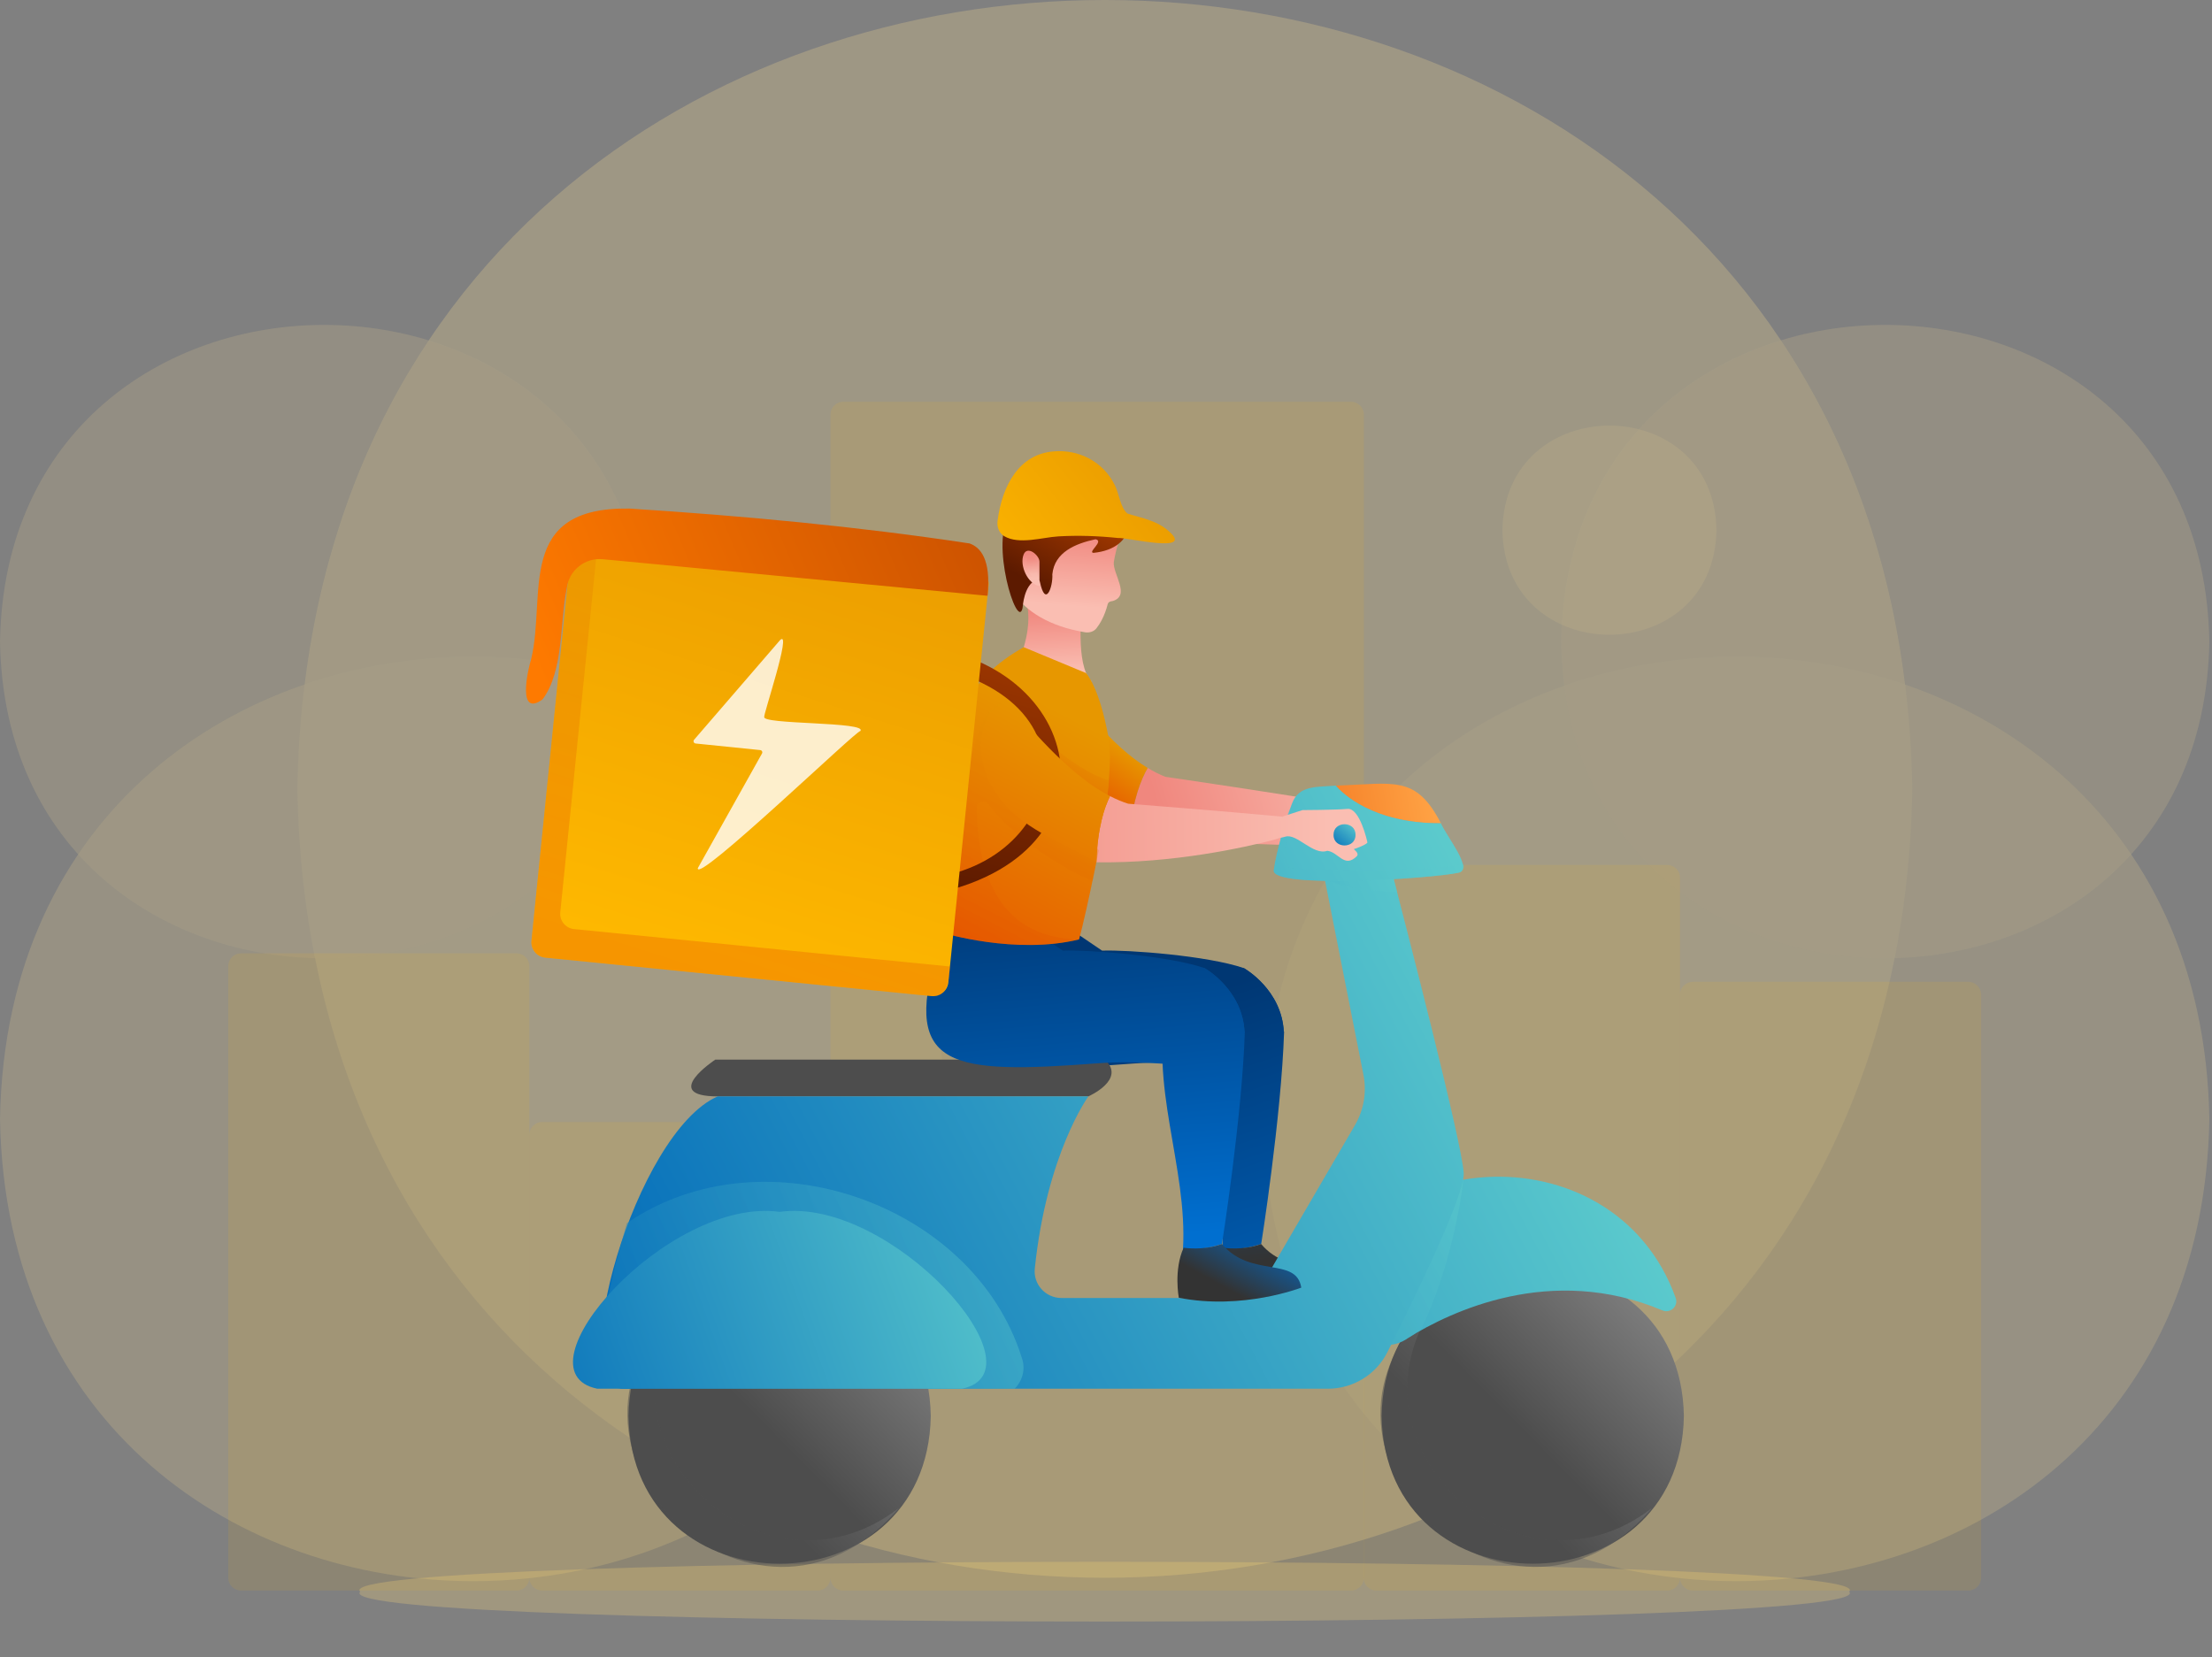 <svg width="395" height="296" viewBox="0 0 395 296" fill="none" xmlns="http://www.w3.org/2000/svg">
<rect x="0" y="0" width="395" height="296" fill="#808080" stroke="none"/>
<g clip-path="url(#clip0_343_43)">
<g opacity="0.3">
<path opacity="0.8" d="M341.476 140.893C338.259 328.761 56.303 328.735 53.112 140.885C56.329 -46.98 338.286 -46.949 341.476 140.893Z" fill="#FFE193"/>
<path opacity="0.6" d="M168.957 199.842C167.069 309.918 1.868 309.903 3.05176e-05 199.842C1.884 89.77 167.088 89.789 168.957 199.842Z" fill="#FFE193"/>
<path opacity="0.6" d="M225.574 199.842C227.458 309.918 392.663 309.899 394.531 199.842C392.648 89.77 227.443 89.789 225.574 199.842Z" fill="#FFE193"/>
<path opacity="0.5" d="M278.771 114.584C280.062 189.999 393.248 189.988 394.528 114.584C393.236 39.168 280.05 39.179 278.771 114.584Z" fill="#FFE193"/>
<path opacity="0.5" d="M115.757 114.584C114.466 189.999 1.28 189.988 3.05176e-05 114.584C1.291 39.168 114.477 39.179 115.757 114.584Z" fill="#FFE193"/>
</g>
<g opacity="0.5">
<g opacity="0.5">
<g style="mix-blend-mode:multiply">
<path d="M330.216 284.266C337.143 291.382 57.366 291.382 64.312 284.266C57.385 277.153 337.162 277.153 330.216 284.266Z" fill="#FFDA7A"/>
</g>
</g>
</g>
<path opacity="0.1" d="M92.235 170.256H43.045C41.78 170.256 40.755 171.281 40.755 172.546V281.774C40.755 283.039 41.78 284.064 43.045 284.064H92.235C93.499 284.064 94.525 283.039 94.525 281.774V172.546C94.525 171.281 93.499 170.256 92.235 170.256Z" fill="#FFB902"/>
<path opacity="0.1" d="M146.004 200.382H96.815C95.55 200.382 94.525 201.407 94.525 202.672V281.774C94.525 283.039 95.55 284.064 96.815 284.064H146.004C147.269 284.064 148.294 283.039 148.294 281.774V202.672C148.294 201.407 147.269 200.382 146.004 200.382Z" fill="#FFB902"/>
<path opacity="0.1" d="M241.258 71.751H150.584C149.32 71.751 148.294 72.776 148.294 74.041V281.774C148.294 283.039 149.32 284.064 150.584 284.064H241.258C242.523 284.064 243.548 283.039 243.548 281.774V74.041C243.548 72.776 242.523 71.751 241.258 71.751Z" fill="#FFB902"/>
<path opacity="0.1" d="M297.716 154.477H245.789C244.524 154.477 243.499 155.502 243.499 156.767V281.775C243.499 283.039 244.524 284.065 245.789 284.065H297.716C298.981 284.065 300.006 283.039 300.006 281.775V156.767C300.006 155.502 298.981 154.477 297.716 154.477Z" fill="#FFB902"/>
<path opacity="0.1" d="M351.482 175.352H302.292C301.028 175.352 300.003 176.377 300.003 177.642V281.775C300.003 283.039 301.028 284.065 302.292 284.065H351.482C352.747 284.065 353.772 283.039 353.772 281.775V177.642C353.772 176.377 352.747 175.352 351.482 175.352Z" fill="#FFB902"/>
<path d="M239.66 143.638C230.2 141.964 208.098 138.732 208.094 138.732C207.023 138.31 205.975 137.775 204.946 137.152C203.834 139.055 202.315 142.662 201.707 148.78C203.716 150.47 206.423 150.28 208.937 150.227C219.073 150.083 229.14 151.663 239.261 150.375C238.63 148.104 238.968 145.86 239.66 143.638Z" fill="url(#paint0_linear_343_43)"/>
<path d="M187.945 119.27C182.476 119.592 180.756 129.071 184.762 135.341C188.37 141.804 195.862 144.766 201.703 148.784C202.311 142.666 203.833 139.059 204.942 137.156C198.494 133.256 192.817 125.748 187.941 119.273L187.945 119.27Z" fill="url(#paint1_linear_343_43)"/>
<path d="M193.253 108.154C193.253 108.154 191.917 118.78 194.902 121.689C194.902 121.689 188.123 128.049 181.777 118.351C181.777 118.351 184.58 112.647 183.311 107.436L193.253 108.154Z" fill="url(#paint2_linear_343_43)"/>
<path d="M220.315 191.533C220.638 190.66 217.812 190.204 214.649 189.968C206.602 189.486 204.756 189.794 198.232 190.238C189.486 190.652 177.194 191.601 170.366 185.028C166.967 180.182 174.737 166.473 174.737 166.473L184.591 161.54L185.977 163.321L186.505 162.801C187.842 163.705 195.308 168.767 196.804 169.781C201.437 169.614 215.579 170.669 222.103 172.895C222.324 173.02 228.867 176.768 229.25 184.265L220.174 191.966C220.262 191.681 220.319 191.533 220.319 191.533H220.315Z" fill="url(#paint3_linear_343_43)"/>
<path d="M229.304 184.215C228.829 199.345 225.164 222.643 225.202 222.175C221.481 223.429 218.256 223.121 218.256 223.121C219.126 208.394 211.987 193.455 215.587 178.982C215.591 178.978 218.921 175.868 222.1 172.895C222.316 173.02 228.863 176.768 229.247 184.265L229.304 184.215Z" fill="url(#paint4_linear_343_43)"/>
<path d="M218.374 222.84C218.374 222.84 221.906 223.406 225.202 222.176C230.409 228.343 238.479 224.344 239.382 229.964C239.382 229.964 228.905 234.031 217.512 231.772C217.512 231.772 216.567 226.812 218.374 222.84Z" fill="url(#paint5_linear_343_43)"/>
<path d="M300.694 252.902C300.09 288.071 247.308 288.067 246.712 252.902C247.315 217.732 300.098 217.736 300.694 252.902Z" fill="url(#paint6_linear_343_43)"/>
<path style="mix-blend-mode:multiply" opacity="0.5" d="M295.016 269.318C269.208 299.566 226.524 257.622 257.14 231.768C237.901 256.509 270.374 288.299 295.016 269.318Z" fill="url(#paint7_linear_343_43)"/>
<path d="M257.307 147.037C245.048 147.09 239.629 141.599 238.528 140.312C248.952 139.966 252.814 138.341 257.307 147.037Z" fill="url(#paint8_linear_343_43)"/>
<g style="mix-blend-mode:multiply">
<path d="M194.355 195.809C194.355 195.809 201.183 192.813 197.302 189.243H127.735C127.735 189.243 117.777 195.809 128.171 195.809H194.355Z" fill="#4D4D4D"/>
</g>
<path d="M296.858 234.035C276.967 225.612 258.993 234.263 251.474 238.93C246.571 242.629 239.033 237.506 234.339 235.805C241.445 203.833 288.132 200.909 299.224 231.795C299.767 233.245 298.298 234.639 296.862 234.031L296.858 234.035Z" fill="url(#paint9_linear_343_43)"/>
<g style="mix-blend-mode:multiply" opacity="0.5">
<path d="M261.309 210.403C261.013 214.383 258.704 227.325 253.874 237.119C247.236 243.48 241.198 238.41 234.335 235.809C238.137 222.065 245.88 210.734 261.309 210.407V210.403Z" fill="url(#paint10_linear_343_43)"/>
</g>
<path d="M247.748 241.497C245.736 245.496 241.619 248.022 237.111 248.022H111.492C100.487 248.022 113.429 202.219 128.171 195.809H194.355C194.355 195.809 186.896 206.04 184.785 226.573C184.496 229.376 186.703 231.817 189.543 231.817H219.388C222.225 231.817 224.849 230.317 226.266 227.879L241.957 200.947C243.545 198.224 244.08 195.027 243.469 191.943C243.085 190.063 235.965 153.968 235.817 153.258H247.916C251.364 166.549 261.047 204 261.382 209.511C261.53 213.494 252.727 231.593 247.748 241.497Z" fill="url(#paint11_linear_343_43)"/>
<path style="mix-blend-mode:multiply" opacity="0.5" d="M249.488 159.315C241.061 159.083 236.58 157.093 236.58 157.093L243.788 153.258H247.919C247.919 153.258 248.531 155.593 249.488 159.315Z" fill="url(#paint12_linear_343_43)"/>
<path d="M260.516 155.851C255.541 156.949 227.014 158.753 227.462 155.426C227.845 152.092 229.6 146.714 230.713 143.521C231.913 140.148 235.387 140.589 238.528 140.308C239.629 141.595 245.048 147.083 257.307 147.033C258.454 149.597 263.068 155.168 260.516 155.851Z" fill="url(#paint13_linear_343_43)"/>
<path d="M166.211 252.902C165.607 288.071 112.825 288.067 112.229 252.902C112.833 217.732 165.615 217.736 166.211 252.902Z" fill="url(#paint14_linear_343_43)"/>
<path style="mix-blend-mode:multiply" opacity="0.5" d="M160.534 269.318C134.726 299.566 92.041 257.622 122.657 231.768C103.419 256.509 135.892 288.299 160.534 269.318Z" fill="url(#paint15_linear_343_43)"/>
<path style="mix-blend-mode:multiply" opacity="0.5" d="M181.174 248.022H111.492C103.472 248.633 109.43 227.036 111.948 218.439C136.309 201.79 173.806 214.861 182.461 242.477C183.194 244.528 182.575 246.639 181.177 248.022H181.174Z" fill="url(#paint16_linear_343_43)"/>
<path d="M171.778 248.022H106.658C91.525 244.908 119.277 213.688 139.218 216.434C159.072 213.661 186.934 244.87 171.778 248.022Z" fill="url(#paint17_linear_343_43)"/>
<path style="mix-blend-mode:multiply" opacity="0.5" d="M260.516 155.851C255.541 156.949 227.018 158.753 227.462 155.426C228.275 151.852 229.551 143.095 232.775 141.124C232.255 142.989 227.139 155.092 230.466 155.077C235.38 155.297 252.955 155.931 261.291 154.306C261.564 154.944 261.203 155.684 260.516 155.855V155.851Z" fill="url(#paint18_linear_343_43)"/>
<path d="M218.108 185.362C218.124 184.986 218.12 184.622 218.097 184.265L218.154 184.215C218.139 184.595 218.124 184.979 218.108 185.362Z" fill="url(#paint19_linear_343_43)"/>
<path d="M213.305 191.533C213.627 190.66 210.802 190.204 207.639 189.969C199.592 189.486 197.746 189.794 191.222 190.238C167.453 191.772 160.754 189.171 168.429 166.625L177.577 161.536L178.963 163.317L179.491 162.797C180.828 163.701 188.294 168.763 189.79 169.777C194.423 169.61 208.565 170.666 215.089 172.891C215.31 173.016 221.853 176.764 222.236 184.261L213.16 191.962C213.248 191.677 213.305 191.529 213.305 191.529V191.533Z" fill="url(#paint20_linear_343_43)"/>
<path d="M222.293 184.215C221.819 199.345 218.154 222.643 218.192 222.176C214.47 223.429 211.246 223.121 211.246 223.121C212.116 208.394 204.977 193.455 208.577 178.982C208.58 178.978 211.911 175.868 215.089 172.895C215.306 173.02 221.853 176.768 222.236 184.265L222.293 184.215Z" fill="url(#paint21_linear_343_43)"/>
<path d="M211.364 222.84C211.364 222.84 214.896 223.406 218.192 222.176C223.398 228.343 231.468 224.344 232.372 229.964C232.372 229.964 221.895 234.032 210.502 231.772C210.502 231.772 209.556 226.812 211.364 222.84Z" fill="url(#paint22_linear_343_43)"/>
<path d="M198.012 139.347C197.613 146.255 193.952 163.203 192.691 167.776C181.348 170.559 168.425 166.625 168.425 166.625C174.888 143.881 162.216 127.184 182.81 115.586L193.918 120.2C193.918 120.2 196.288 122.547 197.947 131.718C198.293 133.628 198.266 136.302 198.008 139.347H198.012Z" fill="url(#paint23_linear_343_43)"/>
<path d="M180.942 94.783C180.942 94.783 178.857 102.856 181.101 106.081C183.22 109.122 187.314 111.864 193.747 112.924C194.541 113.057 195.346 112.783 195.786 112.221C196.409 111.431 197.245 110.068 197.795 107.941C197.909 107.508 198.232 107.394 198.703 107.338C201.927 106.369 198.688 102.496 198.893 100.388C199.075 99.317 199.451 97.445 199.987 96.351C200.769 94.749 186.995 88.536 180.942 94.783Z" fill="url(#paint24_linear_343_43)"/>
<path d="M185.009 103.57C185.301 103.438 185.647 103.612 185.704 103.916C186.676 108.583 188.047 104.858 187.918 102.56C188.309 98.603 192.065 97.077 195.627 96.309C197.256 96.621 194.127 98.656 195.274 98.736C203.097 97.977 203.75 90.492 195.49 89.463C190.291 88.206 184.8 88.669 180.395 91.707C176.635 96.651 181.675 112.753 182.586 108.633C182.658 108.298 182.806 104.569 185.013 103.567L185.009 103.57Z" fill="url(#paint25_linear_343_43)"/>
<path d="M185.617 100.27C185.575 99.154 183.437 97.342 182.78 99.059C182.024 101.018 183.536 104.315 185.617 104.668V100.266V100.27Z" fill="url(#paint26_linear_343_43)"/>
<path style="mix-blend-mode:multiply" opacity="0.5" d="M185.237 100.236C182.526 97.122 182.86 103.191 185.237 103.381V100.236Z" fill="url(#paint27_linear_343_43)"/>
<path d="M188.229 80.614C182.039 81.04 178.944 86.671 178.135 93.044C177.983 94.156 178.462 95.261 179.328 95.763C182.013 97.32 186.114 95.968 188.985 95.797C192.543 95.588 196.105 95.713 199.641 96.085C201.164 95.945 213.244 98.922 208.839 94.984C206.655 92.953 203.932 92.558 201.327 91.718C200.081 90.693 199.842 88.221 199.117 86.728C196.975 82.323 192.517 80.257 188.229 80.611V80.614Z" fill="url(#paint28_linear_343_43)"/>
<path d="M201.468 143.54C201.468 143.54 218.306 144.846 228.985 145.852C230.082 148.097 230.276 147.037 229.539 149.426C228.742 149.582 228.016 149.787 227.344 150.026C222.358 151.313 209.545 154.211 195.786 154.002C195.969 147.858 197.237 144.155 198.213 142.18C199.284 142.731 200.37 143.194 201.464 143.54H201.468Z" fill="url(#paint29_linear_343_43)"/>
<path d="M230.435 145.989C229.964 145.943 229.482 145.898 228.981 145.852C228.981 145.849 228.981 145.845 228.981 145.841C228.985 145.841 229.638 145.909 230.439 145.989H230.435Z" fill="url(#paint30_linear_343_43)"/>
<path d="M233.264 146.278C233.139 146.266 232.137 146.164 231.13 146.061C231.893 146.137 232.604 146.202 233.264 146.278Z" fill="url(#paint31_linear_343_43)"/>
<path style="mix-blend-mode:multiply" opacity="0.3" d="M174.402 144.303C174.585 154.355 177.414 167.514 192.691 167.772C181.348 170.555 168.425 166.621 168.425 166.621C171.36 154.431 170.848 150.634 170.396 144.106C174.41 137.164 173.552 125.524 180.011 125.498C183.968 132.048 192.312 144.516 196.189 151.894C195.836 153.789 195.464 155.639 195.099 157.363C190.527 155.51 181.223 149.897 176.457 143.616C175.792 142.738 174.383 143.209 174.406 144.303H174.402Z" fill="url(#paint32_linear_343_43)"/>
<path style="mix-blend-mode:multiply" opacity="0.3" d="M198.012 139.347C197.898 140.718 197.731 142.161 197.533 143.646C196.747 143.95 196.189 144.14 196.189 144.14L182.594 128.46C182.951 128.828 191.176 137.331 198.012 139.351V139.347Z" fill="url(#paint33_linear_343_43)"/>
<path d="M232.585 144.679C232.585 144.679 238.475 144.66 240.639 144.466C242.804 144.273 244.129 150.151 244.175 150.447C244.22 150.747 242.09 151.583 241.82 151.621C241.555 151.663 242.815 152.285 242.295 152.908C240.051 155.153 238.991 152.13 237.005 151.951C234.499 152.84 231.567 148.776 229.539 149.426L228.981 145.841L232.585 144.679Z" fill="url(#paint34_linear_343_43)"/>
<path style="mix-blend-mode:multiply" opacity="0.3" d="M242.454 150.201C242.454 150.201 240.996 150.968 240.738 150.835C240.48 150.702 239.485 148.07 239.458 147.907C239.432 147.74 241.437 146.756 242.454 150.201Z" fill="url(#paint35_linear_343_43)"/>
<path d="M242.06 149.099C242.098 151.625 238.095 151.625 238.133 149.099C238.095 146.574 242.098 146.574 242.06 149.099Z" fill="url(#paint36_linear_343_43)"/>
<path d="M165.463 115.586C195.65 119.627 201.012 156.717 160.158 160.64V156.865C188.218 159.038 200.021 124.506 164.157 118.582L165.467 115.586H165.463Z" fill="url(#paint37_linear_343_43)"/>
<path d="M180.011 125.498C174.573 126.196 173.525 135.774 177.953 141.747C182.001 147.949 189.684 150.39 195.786 154.002C195.969 147.858 197.233 144.155 198.213 142.18C191.51 138.728 185.324 131.627 180.011 125.498Z" fill="url(#paint38_linear_343_43)"/>
<path d="M176.533 104.558L169.348 175.451C169.196 176.954 167.844 178.048 166.329 177.896L97.369 171.03C95.858 170.878 94.753 169.538 94.904 168.038L102.089 97.141C102.245 95.641 103.593 94.544 105.109 94.696L130.677 97.24L174.068 101.562C175.58 101.714 176.685 103.05 176.537 104.554L176.533 104.558Z" fill="url(#paint39_linear_343_43)"/>
<path style="mix-blend-mode:multiply" opacity="0.3" d="M169.637 172.614C169.477 174.748 169.409 178.211 166.329 177.896L97.369 171.03C95.858 170.878 94.753 169.538 94.904 168.038L102.089 97.141C102.321 94.684 104.998 94.437 106.947 94.882L100.05 162.938C99.898 164.441 101.003 165.782 102.519 165.93L169.64 172.618L169.637 172.614Z" fill="url(#paint40_linear_343_43)"/>
<path d="M176.347 106.407C176.347 106.407 125.163 101.539 107.657 99.872C104.478 99.568 101.626 101.827 101.227 104.968C99.963 110.862 100.711 119.843 96.883 124.909C92.383 128.156 94.172 119.892 94.863 117.663C97.593 106.252 91.935 90.461 112.449 90.83C132.717 92.129 153.14 94.023 173.149 97.058C174.995 97.726 177.023 99.754 176.347 106.407Z" fill="url(#paint41_linear_343_43)"/>
<path opacity="0.8" d="M139.305 114.314L123.948 132.113C123.732 132.364 123.887 132.751 124.218 132.785L135.755 133.962C136.051 133.993 136.218 134.312 136.074 134.566L124.609 155.05C124.256 158.024 153.284 130.108 153.592 130.594C155.346 128.832 135.535 129.455 136.503 127.985C136.074 128.323 141.527 112.206 139.302 114.314H139.305Z" fill="white"/>
<path opacity="0.1" d="M306.512 94.684C306.086 119.589 268.707 119.585 268.285 94.684C268.711 69.78 306.09 69.784 306.512 94.684Z" fill="#FFE193"/>
</g>
<defs>
<linearGradient id="paint0_linear_343_43" x1="207.969" y1="148.188" x2="246.294" y2="136.199" gradientUnits="userSpaceOnUse">
<stop stop-color="#F0877E"/>
<stop offset="1" stop-color="#FABEB2"/>
</linearGradient>
<linearGradient id="paint1_linear_343_43" x1="196.056" y1="130.499" x2="188.15" y2="142.362" gradientUnits="userSpaceOnUse">
<stop stop-color="#E79700"/>
<stop offset="1" stop-color="#E74700"/>
</linearGradient>
<linearGradient id="paint2_linear_343_43" x1="187.766" y1="108.936" x2="188.336" y2="119.98" gradientUnits="userSpaceOnUse">
<stop stop-color="#F0877E"/>
<stop offset="1" stop-color="#FABEB2"/>
</linearGradient>
<linearGradient id="paint3_linear_343_43" x1="224.238" y1="257.918" x2="199.254" y2="182.51" gradientUnits="userSpaceOnUse">
<stop stop-color="#006FD0"/>
<stop offset="1" stop-color="#003773"/>
</linearGradient>
<linearGradient id="paint4_linear_343_43" x1="240.172" y1="252.506" x2="215.241" y2="177.262" gradientUnits="userSpaceOnUse">
<stop stop-color="#006FD0"/>
<stop offset="1" stop-color="#003773"/>
</linearGradient>
<linearGradient id="paint5_linear_343_43" x1="222.081" y1="171.661" x2="227.8" y2="224.986" gradientUnits="userSpaceOnUse">
<stop stop-color="#006FD0"/>
<stop offset="1" stop-color="#333333"/>
</linearGradient>
<linearGradient id="paint6_linear_343_43" x1="319.214" y1="207.916" x2="271.453" y2="255.127" gradientUnits="userSpaceOnUse">
<stop stop-color="#B3B3B3"/>
<stop offset="1" stop-color="#4D4D4D"/>
</linearGradient>
<linearGradient id="paint7_linear_343_43" x1="290.9" y1="235.911" x2="264.317" y2="262.183" gradientUnits="userSpaceOnUse">
<stop stop-color="#B3B3B3"/>
<stop offset="1" stop-color="#4D4D4D"/>
</linearGradient>
<linearGradient id="paint8_linear_343_43" x1="209.948" y1="150.493" x2="256.247" y2="142.176" gradientUnits="userSpaceOnUse">
<stop stop-color="#E75100"/>
<stop offset="1" stop-color="#FFA345"/>
</linearGradient>
<linearGradient id="paint9_linear_343_43" x1="323.422" y1="198.574" x2="131.68" y2="298.81" gradientUnits="userSpaceOnUse">
<stop stop-color="#6DDDD0"/>
<stop offset="1" stop-color="#0068B9"/>
</linearGradient>
<linearGradient id="paint10_linear_343_43" x1="284.801" y1="208.235" x2="170.199" y2="268.145" gradientUnits="userSpaceOnUse">
<stop stop-color="#6DDDD0"/>
<stop offset="1" stop-color="#0068B9"/>
</linearGradient>
<linearGradient id="paint11_linear_343_43" x1="302.551" y1="159.983" x2="111.842" y2="259.68" gradientUnits="userSpaceOnUse">
<stop stop-color="#6DDDD0"/>
<stop offset="1" stop-color="#0068B9"/>
</linearGradient>
<linearGradient id="paint12_linear_343_43" x1="260.516" y1="149.031" x2="186.832" y2="187.553" gradientUnits="userSpaceOnUse">
<stop stop-color="#6DDDD0"/>
<stop offset="1" stop-color="#0068B9"/>
</linearGradient>
<linearGradient id="paint13_linear_343_43" x1="286.1" y1="127.894" x2="94.654" y2="227.978" gradientUnits="userSpaceOnUse">
<stop stop-color="#6DDDD0"/>
<stop offset="1" stop-color="#0068B9"/>
</linearGradient>
<linearGradient id="paint14_linear_343_43" x1="184.732" y1="207.916" x2="136.966" y2="255.127" gradientUnits="userSpaceOnUse">
<stop stop-color="#B3B3B3"/>
<stop offset="1" stop-color="#4D4D4D"/>
</linearGradient>
<linearGradient id="paint15_linear_343_43" x1="156.417" y1="235.911" x2="129.831" y2="262.183" gradientUnits="userSpaceOnUse">
<stop stop-color="#B3B3B3"/>
<stop offset="1" stop-color="#4D4D4D"/>
</linearGradient>
<linearGradient id="paint16_linear_343_43" x1="208.884" y1="210.031" x2="87.553" y2="253.843" gradientUnits="userSpaceOnUse">
<stop stop-color="#6DDDD0"/>
<stop offset="1" stop-color="#0068B9"/>
</linearGradient>
<linearGradient id="paint17_linear_343_43" x1="203.583" y1="213.612" x2="83.694" y2="256.904" gradientUnits="userSpaceOnUse">
<stop stop-color="#6DDDD0"/>
<stop offset="1" stop-color="#0068B9"/>
</linearGradient>
<linearGradient id="paint18_linear_343_43" x1="285.865" y1="128.004" x2="95.182" y2="227.69" gradientUnits="userSpaceOnUse">
<stop stop-color="#6DDDD0"/>
<stop offset="1" stop-color="#0068B9"/>
</linearGradient>
<linearGradient id="paint19_linear_343_43" x1="218.826" y1="185.898" x2="217.983" y2="184.553" gradientUnits="userSpaceOnUse">
<stop stop-color="#E7659D"/>
<stop offset="1" stop-color="#6300B9"/>
</linearGradient>
<linearGradient id="paint20_linear_343_43" x1="197.264" y1="221.815" x2="191.465" y2="155.912" gradientUnits="userSpaceOnUse">
<stop stop-color="#006FD0"/>
<stop offset="1" stop-color="#003773"/>
</linearGradient>
<linearGradient id="paint21_linear_343_43" x1="217.808" y1="219.984" x2="212.017" y2="154.139" gradientUnits="userSpaceOnUse">
<stop stop-color="#006FD0"/>
<stop offset="1" stop-color="#003773"/>
</linearGradient>
<linearGradient id="paint22_linear_343_43" x1="226.809" y1="217.406" x2="219.643" y2="230.454" gradientUnits="userSpaceOnUse">
<stop stop-color="#006FD0"/>
<stop offset="1" stop-color="#333333"/>
</linearGradient>
<linearGradient id="paint23_linear_343_43" x1="192.046" y1="128.501" x2="163.64" y2="183.479" gradientUnits="userSpaceOnUse">
<stop stop-color="#E79700"/>
<stop offset="1" stop-color="#E74700"/>
</linearGradient>
<linearGradient id="paint24_linear_343_43" x1="190.657" y1="94.482" x2="189.627" y2="108.091" gradientUnits="userSpaceOnUse">
<stop stop-color="#F0877E"/>
<stop offset="1" stop-color="#FABEB2"/>
</linearGradient>
<linearGradient id="paint25_linear_343_43" x1="184.671" y1="104.322" x2="195.167" y2="85.718" gradientUnits="userSpaceOnUse">
<stop stop-color="#5C1A00"/>
<stop offset="1" stop-color="#B94300"/>
</linearGradient>
<linearGradient id="paint26_linear_343_43" x1="184.033" y1="98.998" x2="184.25" y2="103.263" gradientUnits="userSpaceOnUse">
<stop stop-color="#F0877E"/>
<stop offset="1" stop-color="#FABEB2"/>
</linearGradient>
<linearGradient id="paint27_linear_343_43" x1="184.25" y1="99.761" x2="184.39" y2="102.481" gradientUnits="userSpaceOnUse">
<stop stop-color="#F0877E"/>
<stop offset="1" stop-color="#FABEB2"/>
</linearGradient>
<linearGradient id="paint28_linear_343_43" x1="208.955" y1="79.597" x2="174.935" y2="106.718" gradientUnits="userSpaceOnUse">
<stop stop-color="#E79700"/>
<stop offset="1" stop-color="#FEB800"/>
</linearGradient>
<linearGradient id="paint29_linear_343_43" x1="164.244" y1="148.522" x2="237.358" y2="147.599" gradientUnits="userSpaceOnUse">
<stop stop-color="#F0877E"/>
<stop offset="1" stop-color="#FABEB2"/>
</linearGradient>
<linearGradient id="paint30_linear_343_43" x1="228.297" y1="145.94" x2="231.016" y2="145.894" gradientUnits="userSpaceOnUse">
<stop stop-color="#F0877E"/>
<stop offset="1" stop-color="#FABEB2"/>
</linearGradient>
<linearGradient id="paint31_linear_343_43" x1="230.128" y1="146.206" x2="234.115" y2="146.133" gradientUnits="userSpaceOnUse">
<stop stop-color="#F0877E"/>
<stop offset="1" stop-color="#FABEB2"/>
</linearGradient>
<linearGradient id="paint32_linear_343_43" x1="192.539" y1="131.972" x2="173.328" y2="169.158" gradientUnits="userSpaceOnUse">
<stop stop-color="#E79700"/>
<stop offset="1" stop-color="#E74700"/>
</linearGradient>
<linearGradient id="paint33_linear_343_43" x1="191.586" y1="133.104" x2="188.058" y2="139.936" gradientUnits="userSpaceOnUse">
<stop stop-color="#E79700"/>
<stop offset="1" stop-color="#E74700"/>
</linearGradient>
<linearGradient id="paint34_linear_343_43" x1="164.259" y1="150.064" x2="237.377" y2="149.141" gradientUnits="userSpaceOnUse">
<stop stop-color="#F0877E"/>
<stop offset="1" stop-color="#FABEB2"/>
</linearGradient>
<linearGradient id="paint35_linear_343_43" x1="237.243" y1="147.717" x2="242.642" y2="150.162" gradientUnits="userSpaceOnUse">
<stop stop-color="#F0877E"/>
<stop offset="1" stop-color="#FABEB2"/>
</linearGradient>
<linearGradient id="paint36_linear_343_43" x1="242.743" y1="145.951" x2="237.795" y2="151.837" gradientUnits="userSpaceOnUse">
<stop stop-color="#6DDDD0"/>
<stop offset="1" stop-color="#0068B9"/>
</linearGradient>
<linearGradient id="paint37_linear_343_43" x1="168.767" y1="159.334" x2="184.971" y2="99.26" gradientUnits="userSpaceOnUse">
<stop stop-color="#5C1A00"/>
<stop offset="1" stop-color="#B94300"/>
</linearGradient>
<linearGradient id="paint38_linear_343_43" x1="192.433" y1="128.756" x2="164.179" y2="183.441" gradientUnits="userSpaceOnUse">
<stop stop-color="#E79700"/>
<stop offset="1" stop-color="#E74700"/>
</linearGradient>
<linearGradient id="paint39_linear_343_43" x1="155.445" y1="74.208" x2="124.279" y2="172.291" gradientUnits="userSpaceOnUse">
<stop stop-color="#E79700"/>
<stop offset="1" stop-color="#FEB800"/>
</linearGradient>
<linearGradient id="paint40_linear_343_43" x1="150.185" y1="90.591" x2="123.899" y2="173.324" gradientUnits="userSpaceOnUse">
<stop stop-color="#E79700"/>
<stop offset="1" stop-color="#E74700"/>
</linearGradient>
<linearGradient id="paint41_linear_343_43" x1="95.246" y1="118.142" x2="201.608" y2="73.251" gradientUnits="userSpaceOnUse">
<stop stop-color="#FE7A00"/>
<stop offset="1" stop-color="#B94300"/>
</linearGradient>
<clipPath id="clip0_343_43">
<rect width="394.527" height="296" fill="white"/>
</clipPath>
</defs>
</svg>
